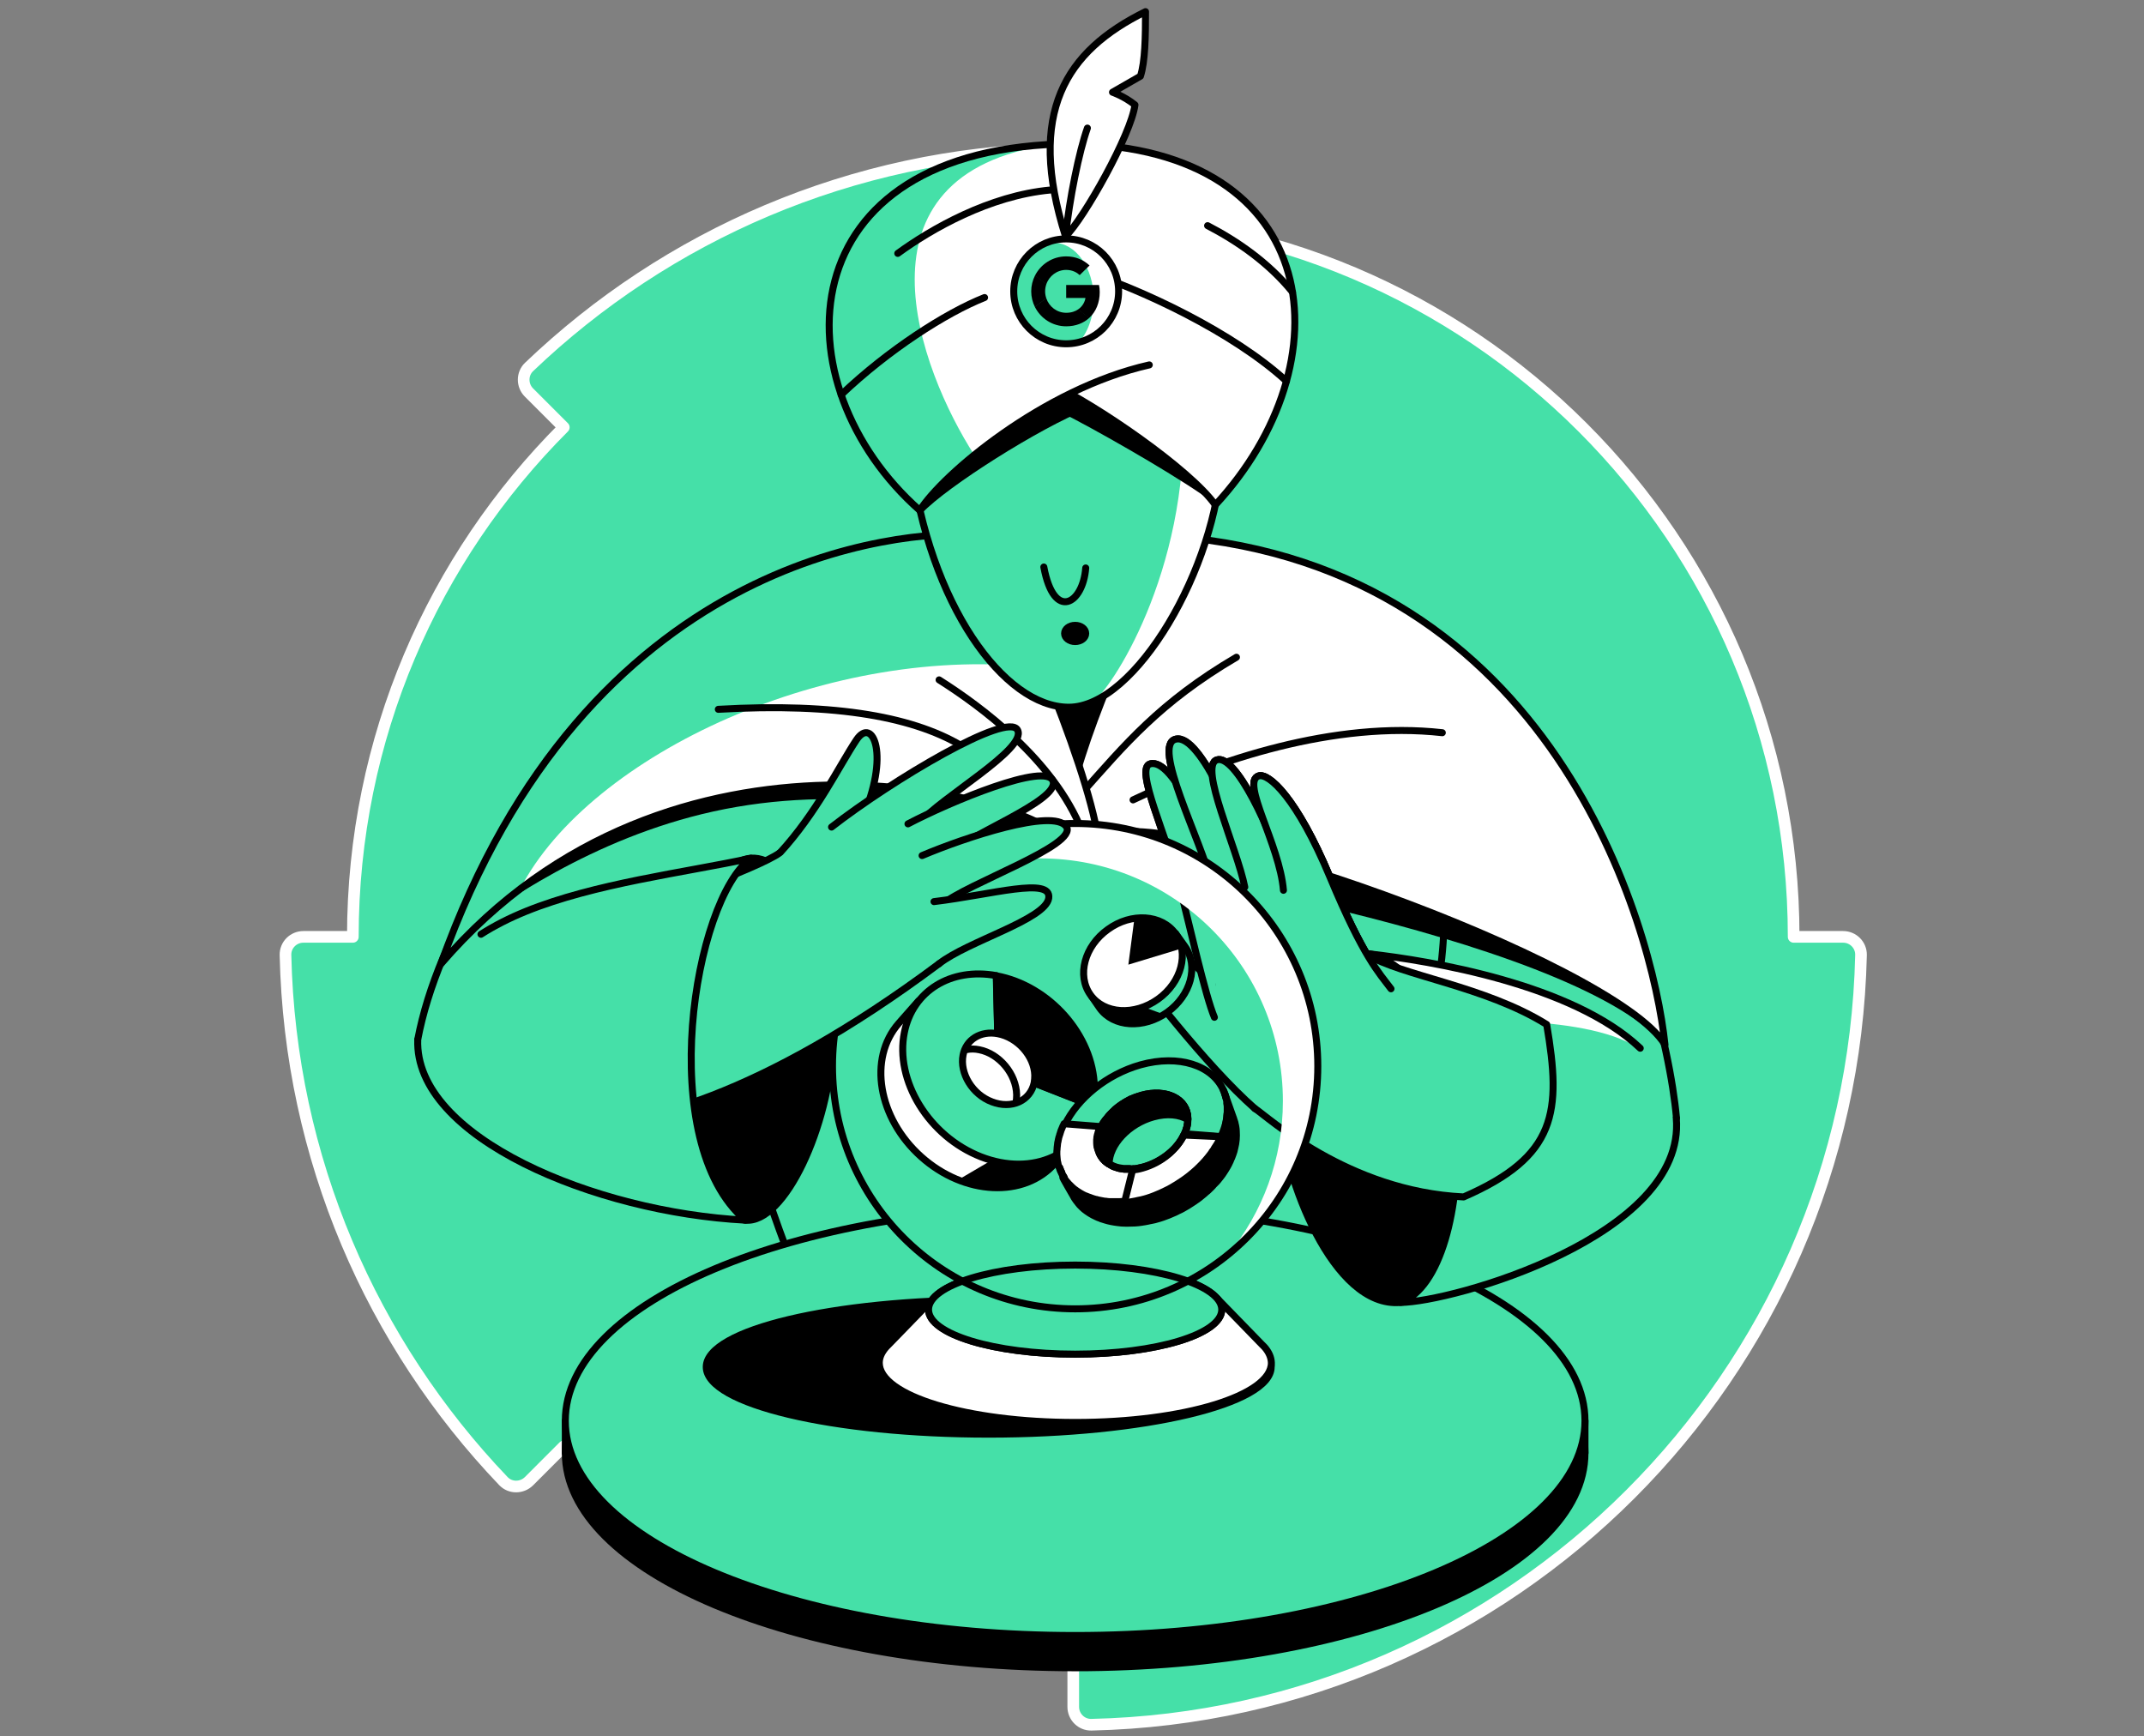 <svg width="368" height="298" viewBox="0 0 368 298" fill="none" xmlns="http://www.w3.org/2000/svg">
<rect x="0" y="0" width="368" height="298" fill="#808080" stroke="none"/>
<path d="M96.771 248.228C119.15 270.607 150.047 284.437 184.214 284.437V292.922C184.214 294.638 185.607 296.031 187.323 295.999C259.545 294.379 317.809 236.116 319.428 163.894C319.461 162.177 318.068 160.785 316.352 160.785H307.866C307.866 92.481 252.485 37.133 184.214 37.133V28.648C184.214 26.931 182.822 25.538 181.105 25.571C146.128 26.348 114.389 40.436 90.812 62.977C89.581 64.143 89.581 66.151 90.779 67.35L96.771 73.341C74.392 95.72 60.563 126.617 60.563 160.785H52.077C50.361 160.785 48.968 162.177 49.001 163.894C49.778 198.871 63.866 230.61 86.407 254.187C87.573 255.418 89.549 255.418 90.779 254.22L96.771 248.228Z" fill="#45E0A8" stroke="white" stroke-width="2" stroke-linecap="round" stroke-linejoin="round"/>
<path d="M121.903 151.398C117.563 169.049 135.344 219.831 146.355 240.494" stroke="black" stroke-width="1.2" stroke-miterlimit="10" stroke-linecap="round" stroke-linejoin="round"/>
<path d="M247.174 151.398C251.514 169.049 233.734 219.831 222.723 240.494" stroke="black" stroke-width="1.2" stroke-miterlimit="10" stroke-linecap="round" stroke-linejoin="round"/>
<path d="M197.008 96.211C213.266 95.336 249.539 113.116 264.955 132.71C280.338 152.304 286.686 179.833 287.755 191.881C282.055 198.746 263.271 208.398 252.454 207.977" stroke="black" stroke-width="1.2" stroke-miterlimit="10" stroke-linecap="round" stroke-linejoin="round"/>
<path d="M168.312 97.151C148.265 95.92 125.27 109.393 107.004 123.481C88.738 137.569 75.039 160.725 71.703 178.408C76.982 186.084 97.191 198.682 114 195.606" stroke="black" stroke-width="1.2" stroke-miterlimit="10" stroke-linecap="round" stroke-linejoin="round"/>
<path d="M80.188 159.334C88.219 153.601 104.898 142.169 126.468 138.477C148.037 134.752 170.287 139.481 179.97 144.306C189.654 149.132 186.253 148.225 187.484 147.998C188.715 147.772 268.774 160.208 285.713 179.284C277.292 158.135 266.086 152.792 266.086 152.792L182.27 133.101L134.305 126.785L106.388 132.388L80.188 159.334Z" fill="black"/>
<path d="M185.186 134.849C192.788 134.849 198.95 128.686 198.95 121.085C198.95 113.483 192.788 107.32 185.186 107.32C177.584 107.32 171.422 113.483 171.422 121.085C171.422 128.686 177.584 134.849 185.186 134.849Z" fill="black"/>
<path d="M183.891 136.08C187.971 119.789 197.979 100.39 201.509 92.066C266.606 97.313 283.641 158.912 285.779 179.283C277.229 165.098 197.946 136.598 188.49 143.853" fill="white"/>
<path d="M183.891 136.08C187.971 119.789 197.979 100.39 201.509 92.066C266.606 97.313 283.641 158.912 285.779 179.283C277.229 165.098 197.946 136.598 188.49 143.853" stroke="black" stroke-width="1.2" stroke-miterlimit="10" stroke-linecap="round" stroke-linejoin="round"/>
<path d="M185.703 136.079C193.022 127.885 198.982 120.566 212.228 112.793" stroke="black" stroke-width="1.2" stroke-miterlimit="10" stroke-linecap="round" stroke-linejoin="round"/>
<path d="M194.48 137.278C208.86 130.412 229.102 123.676 247.562 125.748" stroke="black" stroke-width="1.2" stroke-miterlimit="10" stroke-linecap="round" stroke-linejoin="round"/>
<path d="M188.49 143.885C186.449 130.38 172.912 98.965 167.665 91.711C154.322 90.966 100.69 95.37 75.688 165.422C115.361 119.272 177.187 136.89 182.239 144.015" fill="white"/>
<path d="M168.022 92.196C167.892 92.001 167.762 91.839 167.665 91.677C154.322 90.933 100.69 95.337 75.688 165.389C79.995 160.369 84.561 156.127 89.29 152.532C101.24 129.44 142.76 110.105 178.968 114.672L168.022 92.196Z" fill="#45E0A8"/>
<path d="M188.49 143.885C186.449 130.38 172.912 98.965 167.665 91.711C154.322 90.966 100.69 95.37 75.688 165.422C115.361 119.272 177.187 136.89 182.239 144.015" stroke="black" stroke-width="1.2" stroke-miterlimit="10" stroke-linecap="round" stroke-linejoin="round"/>
<path d="M161.188 116.68C168.248 121.149 180.814 130.347 185.704 142.557" stroke="black" stroke-width="1.2" stroke-miterlimit="10" stroke-linecap="round" stroke-linejoin="round"/>
<path d="M165.881 128.501C157.364 123.061 143.567 120.567 123.293 121.733" stroke="black" stroke-width="1.2" stroke-miterlimit="10" stroke-linecap="round" stroke-linejoin="round"/>
<path d="M184.54 286.223C232.869 286.223 272.048 269.723 272.048 249.368C272.048 229.013 232.869 212.512 184.54 212.512C136.21 212.512 97.031 229.013 97.031 249.368C97.031 269.723 136.21 286.223 184.54 286.223Z" fill="black" stroke="black" stroke-width="1.2" stroke-miterlimit="10" stroke-linecap="round" stroke-linejoin="round"/>
<path d="M272.049 243.83H268.422V249.368H272.049V243.83Z" fill="black" stroke="black" stroke-width="1.2" stroke-miterlimit="10" stroke-linecap="round" stroke-linejoin="round"/>
<path d="M100.659 243.83H97.031V249.368H100.659V243.83Z" fill="black" stroke="black" stroke-width="1.2" stroke-miterlimit="10" stroke-linecap="round" stroke-linejoin="round"/>
<path d="M184.54 280.686C232.869 280.686 272.048 264.185 272.048 243.831C272.048 223.476 232.869 206.975 184.54 206.975C136.21 206.975 97.031 223.476 97.031 243.831C97.031 264.185 136.21 280.686 184.54 280.686Z" fill="#45E0A8" stroke="black" stroke-width="1.2" stroke-miterlimit="10" stroke-linecap="round" stroke-linejoin="round"/>
<path d="M235.03 163.706C246.592 165.585 252 173.325 251.547 193.566C251.093 213.808 248.373 222.779 240.373 223.524C228.747 224.593 220.326 201.857 219.743 191.202C219.16 180.547 222.205 161.633 235.03 163.706Z" fill="black" stroke="black" stroke-width="1.2" stroke-miterlimit="10" stroke-linecap="round" stroke-linejoin="round"/>
<path d="M169.705 246.13C196.482 246.13 218.188 240.968 218.188 234.6C218.188 228.232 196.482 223.07 169.705 223.07C142.929 223.07 121.223 228.232 121.223 234.6C121.223 240.968 142.929 246.13 169.705 246.13Z" fill="black" stroke="black" stroke-width="1.2" stroke-miterlimit="10" stroke-linecap="round" stroke-linejoin="round"/>
<path d="M217.023 231.166C216.861 231.004 216.731 230.875 216.602 230.745L208.829 222.746L208.44 226.632C202.352 224.754 193.899 223.62 184.571 223.62C175.73 223.62 167.666 224.657 161.674 226.373L160.476 222.584L152.574 230.713C151.505 231.717 150.922 232.786 150.922 233.887C150.922 239.555 165.982 244.121 184.571 244.121C203.161 244.121 218.221 239.522 218.221 233.887C218.189 232.915 217.768 232.008 217.023 231.166Z" fill="white" stroke="black" stroke-width="1.2" stroke-miterlimit="10" stroke-linecap="round" stroke-linejoin="round"/>
<path d="M184.539 232.398C198.437 232.398 209.704 228.976 209.704 224.755C209.704 220.533 198.437 217.111 184.539 217.111C170.641 217.111 159.375 220.533 159.375 224.755C159.375 228.976 170.641 232.398 184.539 232.398Z" fill="#45E0A8" stroke="black" stroke-width="1.2" stroke-miterlimit="10" stroke-linecap="round" stroke-linejoin="round"/>
<path d="M221.652 191.201L215.401 190.262L208.017 177.599L205.199 169.114L207.596 153.406L210.122 149.229H218.575L223.53 150.103L232.274 162.442L238.752 169.664L221.652 191.201Z" fill="#45E0A8"/>
<path d="M234.673 163.834C240.503 167.461 254.85 169.21 265.473 175.817C268.032 190.844 267.222 198.455 251.223 205.418C231.305 204.479 217.476 191.557 215.371 190.229" fill="#45E0A8"/>
<path d="M234.673 163.834C240.503 167.461 254.85 169.21 265.473 175.817C268.032 190.844 267.222 198.455 251.223 205.418C231.305 204.479 217.476 191.557 215.371 190.229" stroke="black" stroke-width="1.2" stroke-miterlimit="10" stroke-linecap="round" stroke-linejoin="round"/>
<path d="M215.402 190.262C207.047 182.943 195.517 167.915 192.537 163.738C189.104 158.88 200.925 159.398 208.051 168.952" fill="#45E0A8"/>
<path d="M215.402 190.262C207.047 182.943 195.517 167.915 192.537 163.738C189.104 158.88 200.925 159.398 208.051 168.952" stroke="black" stroke-width="1.2" stroke-miterlimit="10" stroke-linecap="round" stroke-linejoin="round"/>
<path d="M208.44 174.587C206.885 170.928 204.229 159.009 202.513 152.273C200.278 143.399 194.675 131.837 197.428 131.092C201.444 130.023 207.112 144.241 209.541 150.395" fill="#45E0A8"/>
<path d="M208.44 174.587C206.885 170.928 204.229 159.009 202.513 152.273C200.278 143.399 194.675 131.837 197.428 131.092C201.444 130.023 207.112 144.241 209.541 150.395" stroke="black" stroke-width="1.2" stroke-miterlimit="10" stroke-linecap="round" stroke-linejoin="round"/>
<path d="M208.017 151.787C206.139 144.111 197.557 127.756 201.832 126.849C206.074 125.91 212.746 142.201 215.693 151.204" fill="#45E0A8"/>
<path d="M208.017 151.787C206.139 144.111 197.557 127.756 201.832 126.849C206.074 125.91 212.746 142.201 215.693 151.204" stroke="black" stroke-width="1.2" stroke-miterlimit="10" stroke-linecap="round" stroke-linejoin="round"/>
<path d="M213.652 152.241C212.357 145.635 205.685 131.449 208.859 130.413C212 129.344 218.154 142.04 221.166 152.371" fill="#45E0A8"/>
<path d="M213.652 152.241C212.357 145.635 205.685 131.449 208.859 130.413C212 129.344 218.154 142.04 221.166 152.371" stroke="black" stroke-width="1.2" stroke-miterlimit="10" stroke-linecap="round" stroke-linejoin="round"/>
<path d="M220.292 152.791C219.645 144.921 212.876 134.137 216.05 133.165C217.734 132.647 222.559 136.825 228.292 150.557C234.024 164.289 236.712 166.977 238.753 169.697" fill="#45E0A8"/>
<path d="M220.292 152.791C219.645 144.921 212.876 134.137 216.05 133.165C217.734 132.647 222.559 136.825 228.292 150.557C234.024 164.289 236.712 166.977 238.753 169.697" stroke="black" stroke-width="1.2" stroke-miterlimit="10" stroke-linecap="round" stroke-linejoin="round"/>
<path d="M217.344 133.424C219.384 135.14 221.392 140.808 223.303 146.605C225.214 152.402 230.104 160.531 238.751 169.697C236.711 166.976 234.023 164.288 228.29 150.556C223.659 139.448 219.611 134.622 217.344 133.424Z" fill="white"/>
<path d="M220.292 152.791C219.645 144.921 212.876 134.137 216.05 133.165C217.734 132.647 222.559 136.825 228.292 150.557C234.024 164.289 236.712 166.977 238.753 169.697" stroke="black" stroke-width="1.2" stroke-miterlimit="10" stroke-linecap="round" stroke-linejoin="round"/>
<path d="M184.54 224.624C207.542 224.624 226.189 205.977 226.189 182.975C226.189 159.973 207.542 141.326 184.54 141.326C161.538 141.326 142.891 159.973 142.891 182.975C142.891 205.977 161.538 224.624 184.54 224.624Z" fill="#45E0A8"/>
<path d="M235.027 163.705C245.715 164.936 271.397 169.146 282.506 180.902C283.866 182.327 280.595 187.315 281.47 188.967C282.474 190.91 287.72 191.881 287.72 191.881C289.469 212.188 249.018 223.523 240.371 223.523C254.168 218.73 254.168 168.239 235.027 163.705Z" fill="#45E0A8"/>
<path d="M280.239 179.283C280.725 179.542 281.113 179.704 281.405 179.801C269.778 168.887 245.359 164.903 235.027 163.705C237.651 164.32 243.966 168.304 246.395 175.494C246.395 175.494 269.713 173.583 280.239 179.283Z" fill="white"/>
<path d="M287.72 191.881C289.469 212.188 249.018 223.523 240.371 223.523C254.168 218.73 254.168 168.239 235.027 163.705C245.391 164.871 269.94 168.887 281.534 179.898" stroke="black" stroke-width="1.2" stroke-miterlimit="10" stroke-linecap="round" stroke-linejoin="round"/>
<path d="M183.438 42.936C166.435 42.742 153.125 53.203 156.331 78.723C159.472 103.661 172.297 121.376 183.438 121.376C194.936 121.376 208.862 97.346 209.671 78.561C210.384 62.595 208.344 43.228 183.438 42.936Z" fill="#45E0A8"/>
<path d="M179.164 97.312C180.913 106.705 185.9 103.628 186.354 97.474" stroke="black" stroke-width="1.2" stroke-miterlimit="10" stroke-linecap="round" stroke-linejoin="round"/>
<path d="M209.673 78.561C210.062 70.075 209.641 60.651 205.463 53.623C203.876 56.376 202.775 61.525 203.099 70.853C204.038 98.219 190.565 118.688 187.488 120.469C197.982 115.87 208.928 95.143 209.673 78.561Z" fill="white"/>
<path d="M183.438 42.936C166.435 42.742 153.125 53.203 156.331 78.723C159.472 103.661 172.297 121.376 183.438 121.376C194.936 121.376 208.862 97.346 209.671 78.561C210.384 62.595 208.344 43.228 183.438 42.936Z" stroke="black" stroke-width="1.2" stroke-miterlimit="10" stroke-linecap="round" stroke-linejoin="round"/>
<path d="M184.54 110.106C185.542 110.106 186.354 109.482 186.354 108.713C186.354 107.944 185.542 107.32 184.54 107.32C183.539 107.32 182.727 107.944 182.727 108.713C182.727 109.482 183.539 110.106 184.54 110.106Z" fill="black" stroke="black" stroke-width="1.2" stroke-miterlimit="10" stroke-linecap="round" stroke-linejoin="round"/>
<path d="M157.883 87.597C162.287 82.966 178.222 72.893 186.351 69.687C194.48 66.448 182.335 61.461 182.335 61.461L170.157 67.258L157.883 87.597Z" fill="black" stroke="black" stroke-width="1.2" stroke-miterlimit="10" stroke-linecap="round" stroke-linejoin="round"/>
<path d="M182.725 70.399C187.583 72.828 199.792 79.694 206.723 84.422C213.654 89.151 197.299 64.958 197.299 64.958L182.336 61.428L182.725 70.399Z" fill="black" stroke="black" stroke-width="1.2" stroke-miterlimit="10" stroke-linecap="round" stroke-linejoin="round"/>
<path d="M180.359 65.866C188.003 69.396 204.228 80.504 208.6 86.658C231.077 62.433 227.676 25.415 184.181 24.67" fill="white"/>
<path d="M221.847 50.127C217.702 45.01 212.261 41.318 207.273 38.727" stroke="black" stroke-width="1.2" stroke-miterlimit="10" stroke-linecap="round" stroke-linejoin="round"/>
<path d="M180.359 65.866C188.003 69.396 204.228 80.504 208.6 86.658C231.077 62.433 227.676 25.415 184.181 24.67" stroke="black" stroke-width="1.2" stroke-miterlimit="10" stroke-linecap="round" stroke-linejoin="round"/>
<path d="M184.149 24.67C134.597 25.026 133.496 66.092 157.883 87.597C161.705 81.476 179.032 66.74 197.265 62.627" fill="white"/>
<path d="M185.508 46.336C195.839 49.575 211.709 57.056 220.809 65.412" stroke="black" stroke-width="1.2" stroke-miterlimit="10" stroke-linecap="round" stroke-linejoin="round"/>
<path d="M183.429 59C187.058 59 190 54.971 190 50C190 45.029 187.058 41 183.429 41C179.8 41 174 45.029 174 50C174 56.234 179.8 59 183.429 59Z" fill="#45E0A8"/>
<path d="M180.358 24.83C180.487 24.798 180.617 24.798 180.746 24.766C134.596 26.968 134.11 66.609 157.914 87.596C161.055 83.742 165.719 79.499 167.241 78.106C157.881 63.565 144.927 29.883 180.358 24.83Z" fill="#45E0A8"/>
<path d="M184.149 24.67C134.597 25.026 133.496 66.092 157.883 87.597C161.705 81.476 179.032 66.74 197.265 62.627" stroke="black" stroke-width="1.2" stroke-miterlimit="10" stroke-linecap="round" stroke-linejoin="round"/>
<path d="M144.379 67.743C152.443 60.068 162.353 53.688 168.993 51.065" stroke="black" stroke-width="1.2" stroke-miterlimit="10" stroke-linecap="round" stroke-linejoin="round"/>
<path d="M154.094 43.487C159.826 39.309 169.801 33.577 180.327 32.605" stroke="black" stroke-width="1.2" stroke-miterlimit="10" stroke-linecap="round" stroke-linejoin="round"/>
<path d="M183.75 41.173C182.195 41.173 181.117 40.522 180 41.748C180.291 41.704 180.534 41.66 180.826 41.66C184.615 41.66 187.724 45.951 187.724 51.293C187.724 54.446 186.655 57.248 184.955 59C188.356 58.431 192 54.865 192 49.961C192 44.663 187.588 41.173 183.75 41.173Z" fill="white"/>
<circle cx="183" cy="50" r="9" stroke="black" stroke-width="1.2"/>
<path d="M188.76 50.133C188.76 49.64 188.72 49.28 188.633 48.906H183V51.133H186.307C186.24 51.686 185.88 52.52 185.08 53.079L185.069 53.154L186.85 54.534L186.973 54.546C188.107 53.499 188.76 51.959 188.76 50.133" fill="black"/>
<path d="M183.001 56.001C184.62 56.001 185.98 55.467 186.974 54.547L185.08 53.081C184.574 53.434 183.894 53.681 183.001 53.681C181.414 53.681 180.067 52.634 179.587 51.188L179.517 51.194L177.665 52.627L177.641 52.694C178.627 54.654 180.654 56.001 183.001 56.001Z" fill="black"/>
<path d="M179.587 51.187C179.46 50.813 179.387 50.413 179.387 50C179.387 49.587 179.46 49.187 179.58 48.813L179.577 48.734L177.701 47.277L177.64 47.306C177.233 48.12 177 49.033 177 50C177 50.967 177.233 51.88 177.64 52.693L179.587 51.187" fill="black"/>
<path d="M183.001 46.32C184.127 46.32 184.887 46.807 185.32 47.213L187.014 45.56C185.974 44.593 184.62 44 183.001 44C180.654 44 178.627 45.347 177.641 47.307L179.581 48.813C180.067 47.367 181.414 46.32 183.001 46.32" fill="black"/>
<path d="M182.888 40.572C176.151 19.327 182.888 8.769 196.62 2C196.62 6.34 196.555 10.582 195.745 13.076L190.952 15.829C190.952 15.829 192.96 16.509 194.806 17.999C194.158 23.051 186.062 37.496 182.888 40.572Z" fill="white" stroke="black" stroke-width="1.2" stroke-miterlimit="10" stroke-linecap="round" stroke-linejoin="round"/>
<path d="M182.887 40.572C183.534 34.289 185.219 25.966 186.644 21.982Z" fill="white"/>
<path d="M182.887 40.572C183.534 34.289 185.219 25.966 186.644 21.982" stroke="black" stroke-width="1.2" stroke-miterlimit="10" stroke-linecap="round" stroke-linejoin="round"/>
<path d="M221.655 191.201L215.405 190.262L208.021 177.599L205.203 169.114L207.6 153.406L210.126 149.229H218.579L223.534 150.103L232.278 162.442L238.756 169.664L221.655 191.201Z" fill="#45E0A8"/>
<path d="M234.673 163.834C240.503 167.461 254.85 169.21 265.473 175.817C268.032 190.844 267.222 198.455 251.223 205.418C231.305 204.479 217.476 191.557 215.371 190.229" fill="#45E0A8"/>
<path d="M234.673 163.834C240.503 167.461 254.85 169.21 265.473 175.817C268.032 190.844 267.222 198.455 251.223 205.418C231.305 204.479 217.476 191.557 215.371 190.229" stroke="black" stroke-width="1.2" stroke-miterlimit="10" stroke-linecap="round" stroke-linejoin="round"/>
<path d="M215.402 190.262C207.047 182.943 195.517 167.915 192.537 163.738C189.104 158.88 200.925 159.398 208.051 168.952" fill="#45E0A8"/>
<path d="M215.402 190.262C207.047 182.943 195.517 167.915 192.537 163.738C189.104 158.88 200.925 159.398 208.051 168.952" stroke="black" stroke-width="1.2" stroke-miterlimit="10" stroke-linecap="round" stroke-linejoin="round"/>
<path d="M208.44 174.587C206.885 170.928 204.229 159.009 202.513 152.273C200.278 143.399 194.675 131.837 197.428 131.092C201.444 130.023 207.112 144.241 209.541 150.395" fill="#45E0A8"/>
<path d="M208.44 174.587C206.885 170.928 204.229 159.009 202.513 152.273C200.278 143.399 194.675 131.837 197.428 131.092C201.444 130.023 207.112 144.241 209.541 150.395" stroke="black" stroke-width="1.2" stroke-miterlimit="10" stroke-linecap="round" stroke-linejoin="round"/>
<path d="M208.021 151.787C206.143 144.111 197.56 127.756 201.835 126.849C206.078 125.91 212.75 142.201 215.697 151.204" fill="#45E0A8"/>
<path d="M208.021 151.787C206.143 144.111 197.56 127.756 201.835 126.849C206.078 125.91 212.75 142.201 215.697 151.204" stroke="black" stroke-width="1.2" stroke-miterlimit="10" stroke-linecap="round" stroke-linejoin="round"/>
<path d="M213.656 152.241C212.361 145.635 205.689 131.449 208.863 130.413C212.004 129.344 218.158 142.04 221.17 152.371" fill="#45E0A8"/>
<path d="M213.656 152.241C212.361 145.635 205.689 131.449 208.863 130.413C212.004 129.344 218.158 142.04 221.17 152.371" stroke="black" stroke-width="1.2" stroke-miterlimit="10" stroke-linecap="round" stroke-linejoin="round"/>
<path d="M220.292 152.791C219.645 144.921 212.876 134.137 216.05 133.165C217.734 132.647 222.559 136.825 228.292 150.557C234.024 164.289 236.712 166.977 238.753 169.697" fill="#45E0A8"/>
<path d="M220.292 152.791C219.645 144.921 212.876 134.137 216.05 133.165C217.734 132.647 222.559 136.825 228.292 150.557C234.024 164.289 236.712 166.977 238.753 169.697" stroke="black" stroke-width="1.2" stroke-miterlimit="10" stroke-linecap="round" stroke-linejoin="round"/>
<path d="M184.539 232.398C198.437 232.398 209.704 228.976 209.704 224.755C209.704 220.533 198.437 217.111 184.539 217.111C170.641 217.111 159.375 220.533 159.375 224.755C159.375 228.976 170.641 232.398 184.539 232.398Z" fill="#45E0A8" stroke="black" stroke-width="1.2" stroke-miterlimit="10" stroke-linecap="round" stroke-linejoin="round"/>
<path d="M184.539 141.326C171.52 141.326 159.893 147.318 152.25 156.677C159.407 150.848 168.573 147.318 178.548 147.318C201.542 147.318 220.197 165.972 220.197 188.967C220.197 198.942 216.699 208.075 210.837 215.265C220.197 207.621 226.188 195.995 226.188 182.975C226.188 159.948 207.534 141.326 184.539 141.326Z" fill="white"/>
<path d="M184.54 224.624C207.542 224.624 226.189 205.977 226.189 182.975C226.189 159.973 207.542 141.326 184.54 141.326C161.538 141.326 142.891 159.973 142.891 182.975C142.891 205.977 161.538 224.624 184.54 224.624Z" stroke="black" stroke-width="1.2" stroke-miterlimit="10" stroke-linecap="round" stroke-linejoin="round"/>
<path d="M128.899 147.286C135.408 146.801 143.538 159.95 142.89 179.155C142.436 193.016 134.728 210.116 127.895 209.404C124.721 209.048 112.22 194.895 116.009 172.969C118.567 158.46 123.199 147.707 128.899 147.286Z" fill="black" stroke="black" stroke-width="1.2" stroke-miterlimit="10" stroke-linecap="round" stroke-linejoin="round"/>
<path d="M134.727 153.506L133.82 146.413L142.727 141.944L151.341 138.479L155.843 141.393L160.766 142.268L161.09 146.899L162.742 151.466L161.187 165.392L152.993 167.108L141.237 163.805L134.727 153.506Z" fill="#45E0A8"/>
<path d="M133.82 146.413C140.2 139.482 144.022 131.45 147.002 126.981C149.787 122.803 152.896 129.604 147.876 140.713" fill="#45E0A8"/>
<path d="M133.82 146.413C140.2 139.482 144.022 131.45 147.002 126.981C149.787 122.803 152.896 129.604 147.876 140.713" stroke="black" stroke-width="1.2" stroke-miterlimit="10" stroke-linecap="round" stroke-linejoin="round"/>
<path d="M142.727 141.943C153.058 133.911 173.008 122.025 174.66 125.296C176.344 128.567 161.381 136.891 157.722 141.328" fill="#45E0A8"/>
<path d="M142.727 141.943C153.058 133.911 173.008 122.025 174.66 125.296C176.344 128.567 161.381 136.891 157.722 141.328" stroke="black" stroke-width="1.2" stroke-miterlimit="10" stroke-linecap="round" stroke-linejoin="round"/>
<path d="M161.186 165.39C130.16 188.546 109.27 193.242 98.518 193.048C91.522 192.918 81.159 167.463 101.077 159.69C112.574 155.188 130.127 149.035 133.819 146.379" fill="#45E0A8"/>
<path d="M161.186 165.39C130.16 188.546 109.27 193.242 98.518 193.048C91.522 192.918 81.159 167.463 101.077 159.69C112.574 155.188 130.127 149.035 133.819 146.379" stroke="black" stroke-width="1.2" stroke-miterlimit="10" stroke-linecap="round" stroke-linejoin="round"/>
<path d="M155.844 141.392C163.066 137.602 179.68 130.672 180.749 134.072C181.85 137.44 166.013 143.302 160.734 147.707" fill="#45E0A8"/>
<path d="M155.844 141.392C163.066 137.602 179.68 130.672 180.749 134.072C181.85 137.44 166.013 143.302 160.734 147.707" stroke="black" stroke-width="1.2" stroke-miterlimit="10" stroke-linecap="round" stroke-linejoin="round"/>
<path d="M158.27 146.834C165.621 143.725 180.778 138.673 183.013 141.847C185.248 145.021 165.654 151.757 161.832 155.158" fill="#45E0A8"/>
<path d="M158.27 146.834C165.621 143.725 180.778 138.673 183.013 141.847C185.248 145.021 165.654 151.757 161.832 155.158" stroke="black" stroke-width="1.2" stroke-miterlimit="10" stroke-linecap="round" stroke-linejoin="round"/>
<path d="M160.312 154.736C170.288 153.538 180.554 150.429 180.004 154.153C179.453 157.813 166.077 161.537 161.187 165.391" fill="#45E0A8"/>
<path d="M160.312 154.736C170.288 153.538 180.554 150.429 180.004 154.153C179.453 157.813 166.077 161.537 161.187 165.391" stroke="black" stroke-width="1.2" stroke-miterlimit="10" stroke-linecap="round" stroke-linejoin="round"/>
<path d="M71.705 178.411C71.058 195.219 102.278 208.077 127.928 209.404C112.253 196.061 119.637 151.789 128.9 147.287C114.844 150.331 95.283 152.372 83.04 160.047C79.51 162.282 78.118 165.294 76.11 168.63C74.976 170.508 76.855 174.427 76.369 176.759C76.175 177.957 71.705 178.411 71.705 178.411Z" fill="#45E0A8"/>
<path d="M71.705 178.411C71.058 195.219 102.278 208.077 127.928 209.404C112.253 196.061 119.087 154.38 128.9 147.287C117.37 149.781 102.116 151.595 90.23 156.42C87.445 157.554 84.886 158.849 82.555 160.339" stroke="black" stroke-width="1.2" stroke-miterlimit="10" stroke-linecap="round" stroke-linejoin="round"/>
<path d="M188.747 173.002C191.111 176.305 196.293 176.629 200.374 173.714C204.422 170.799 205.75 165.812 203.418 162.476L201.799 160.209L187.387 171.026L188.747 173.002Z" fill="#45E0A8" stroke="black" stroke-width="1.2" stroke-miterlimit="10" stroke-linecap="round" stroke-linejoin="round"/>
<path d="M188.748 173.001C191.015 176.175 195.841 176.596 199.792 174.102L194.934 172.321L188.619 170.086L187.355 171.025L188.748 173.001Z" fill="black"/>
<path d="M198.756 171.478C202.804 168.596 204.132 163.544 201.768 160.24C199.404 156.937 194.19 156.58 190.174 159.495C186.125 162.378 184.798 167.43 187.162 170.733C189.526 174.037 194.708 174.361 198.756 171.478Z" fill="white" stroke="black" stroke-width="1.2" stroke-miterlimit="10" stroke-linecap="round" stroke-linejoin="round"/>
<path d="M194.708 157.65L193.672 165.552L202.222 162.961C202.222 162.961 205.59 159.237 194.773 157.391" fill="black"/>
<path d="M181.105 199.622C175.826 205.646 165.527 205.16 158.111 198.521C150.694 191.882 148.978 181.647 154.257 175.624L157.657 171.77L184.538 195.833L181.105 199.622Z" fill="white" stroke="black" stroke-width="1.2" stroke-miterlimit="10" stroke-linecap="round" stroke-linejoin="round"/>
<path d="M181.105 192.725L164.426 202.505C170.579 204.967 177.186 204.092 181.105 199.655L184.505 195.801L181.105 192.725Z" fill="black"/>
<path d="M171.39 183.462L187.55 189.777C185.866 198.068 177.284 202.019 168.345 198.521C159.439 195.024 153.545 185.47 155.229 177.179C156.654 170.054 163.228 166.005 171.001 167.43L171.39 183.462Z" fill="#45E0A8" stroke="black" stroke-width="1.2" stroke-miterlimit="10" stroke-linecap="round" stroke-linejoin="round"/>
<path d="M171.388 183.462L171.031 167.463C180.099 169.147 187.646 177.665 187.84 186.539C187.872 187.802 187.807 188.644 187.548 189.81L171.388 183.462Z" fill="black" stroke="black" stroke-width="1.2" stroke-miterlimit="10" stroke-linecap="round" stroke-linejoin="round"/>
<path d="M171.261 177.405C168.314 176.855 165.82 178.409 165.302 181.065C164.687 184.174 166.889 187.834 170.257 189.097C173.626 190.392 176.864 188.935 177.512 185.793C177.577 185.34 177.609 185.016 177.609 184.53C177.512 181.259 174.694 178.053 171.261 177.405Z" fill="white" stroke="black" stroke-width="1.2" stroke-miterlimit="10" stroke-linecap="round" stroke-linejoin="round"/>
<path d="M174.402 189.162C174.467 188.709 174.499 188.385 174.499 187.899C174.434 184.305 171.52 180.839 168.087 180.159C167.309 179.997 166.629 179.997 165.949 180.127" stroke="black" stroke-width="1.2" stroke-miterlimit="10" stroke-linecap="round" stroke-linejoin="round"/>
<path d="M188.328 196.32C188.328 196.515 188.361 196.709 188.393 196.903C188.361 196.709 188.361 196.515 188.328 196.32Z" fill="white"/>
<path d="M188.652 197.906C188.717 198.068 188.814 198.23 188.879 198.36C188.814 198.198 188.717 198.036 188.652 197.906Z" fill="white"/>
<path d="M188.91 198.359C189.007 198.521 189.104 198.651 189.202 198.78C189.072 198.651 188.975 198.489 188.91 198.359Z" fill="white"/>
<path d="M192.538 200.53C192.312 200.498 192.117 200.465 191.891 200.4C192.085 200.433 192.312 200.498 192.538 200.53Z" fill="white"/>
<path d="M211.971 197.032C211.939 197.226 211.874 197.42 211.809 197.615C211.712 197.939 211.583 198.295 211.453 198.619C211.421 198.716 211.388 198.813 211.324 198.91C211.291 199.007 211.226 199.104 211.194 199.234C211.097 199.428 211 199.655 210.903 199.849C210.741 200.141 210.579 200.465 210.384 200.756C210.287 200.918 210.19 201.048 210.093 201.21C209.996 201.339 209.931 201.469 209.834 201.598C209.737 201.728 209.639 201.857 209.542 201.987C209.218 202.408 208.895 202.829 208.506 203.185C208.376 203.315 208.247 203.444 208.15 203.574C207.955 203.768 207.761 203.995 207.534 204.189C207.372 204.351 207.21 204.513 207.016 204.643C206.919 204.74 206.789 204.837 206.692 204.934C206.595 205.031 206.466 205.128 206.336 205.226C206.174 205.387 205.98 205.517 205.785 205.647C205.688 205.711 205.591 205.776 205.526 205.841C205.429 205.906 205.332 205.97 205.235 206.035C205.073 206.165 204.879 206.294 204.717 206.391C204.134 206.78 203.583 207.136 202.968 207.46C202.741 207.557 202.547 207.687 202.32 207.784C202.223 207.816 202.158 207.849 202.061 207.914C201.996 207.946 201.899 207.978 201.802 208.043C201.64 208.108 201.478 208.205 201.284 208.27C201.057 208.367 200.83 208.464 200.604 208.561C200.247 208.691 199.891 208.82 199.567 208.95C199.211 209.08 198.855 209.177 198.498 209.274C198.272 209.339 198.077 209.371 197.851 209.436C197.689 209.468 197.527 209.501 197.365 209.533C197.268 209.565 197.171 209.565 197.073 209.598C196.976 209.63 196.879 209.63 196.75 209.662C196.652 209.695 196.523 209.695 196.426 209.727C196.393 209.727 196.393 209.727 196.361 209.727C196.231 209.76 196.102 209.76 195.972 209.792C195.163 209.889 194.385 209.954 193.608 209.954C193.446 209.954 193.284 209.954 193.155 209.954C192.701 209.954 192.248 209.922 191.827 209.857C191.05 209.76 190.337 209.598 189.625 209.403C189.463 209.339 189.268 209.306 189.106 209.241C189.009 209.209 188.88 209.177 188.782 209.112C188.556 209.015 188.329 208.95 188.135 208.853C187.325 208.497 186.645 208.043 186.03 207.557C185.9 207.46 185.803 207.363 185.706 207.266C185.641 207.201 185.576 207.136 185.511 207.072C185.447 207.007 185.382 206.942 185.317 206.877C185.252 206.812 185.188 206.748 185.155 206.683C185.09 206.618 185.026 206.553 184.993 206.489C184.767 206.229 184.572 205.938 184.378 205.647C184.346 205.582 184.281 205.485 184.248 205.42C184.216 205.355 184.151 205.258 184.119 205.193C184.119 205.161 184.086 205.161 184.086 205.128C184.054 205.064 184.022 205.031 183.989 204.966C183.957 204.902 183.925 204.837 183.86 204.74C183.536 204.157 182.985 203.25 182.532 202.408C182.5 202.311 182.435 202.246 182.402 202.149C182.5 202.311 182.597 202.473 182.726 202.635C182.791 202.699 182.856 202.797 182.888 202.861C182.953 202.926 183.018 203.023 183.082 203.088C183.147 203.153 183.212 203.25 183.277 203.315C183.309 203.379 183.374 203.412 183.406 203.444C183.536 203.574 183.665 203.703 183.795 203.833C183.892 203.93 183.989 204.027 184.086 204.092C184.119 204.124 184.151 204.124 184.151 204.157C184.216 204.189 184.248 204.222 184.313 204.286C184.605 204.513 184.896 204.707 185.22 204.902C185.285 204.934 185.317 204.966 185.382 204.999C185.641 205.128 185.932 205.29 186.192 205.42C186.256 205.452 186.321 205.485 186.386 205.485C186.483 205.517 186.58 205.582 186.71 205.614C186.807 205.647 186.904 205.679 187.001 205.711C187.163 205.776 187.293 205.808 187.455 205.873C187.584 205.906 187.714 205.938 187.876 206.003C187.94 206.003 187.973 206.035 188.038 206.035C188.167 206.068 188.264 206.1 188.394 206.132C188.556 206.165 188.718 206.197 188.88 206.229C189.042 206.262 189.236 206.294 189.398 206.327C189.527 206.359 189.657 206.359 189.786 206.359C189.851 206.359 189.916 206.359 189.981 206.391C190.11 206.391 190.24 206.424 190.337 206.424C190.434 206.424 190.499 206.424 190.596 206.424C190.693 206.424 190.823 206.424 190.952 206.424C191.114 206.424 191.309 206.424 191.471 206.424C191.633 206.424 191.794 206.424 191.956 206.424C192.151 206.424 192.345 206.424 192.539 206.391C192.636 206.391 192.734 206.391 192.831 206.359C192.863 206.359 192.896 206.359 192.928 206.359C193.252 206.327 193.608 206.294 193.932 206.229C194.094 206.197 194.288 206.165 194.483 206.132C194.644 206.1 194.839 206.068 195.001 206.035C195.098 206.035 195.163 206.003 195.26 205.97C195.422 205.938 195.584 205.906 195.746 205.873C195.746 205.873 195.746 205.873 195.778 205.873C195.972 205.808 196.199 205.776 196.426 205.711C196.588 205.647 196.782 205.614 196.976 205.549C197.171 205.485 197.365 205.42 197.559 205.355C197.721 205.29 197.915 205.226 198.077 205.161C198.531 204.999 198.984 204.804 199.373 204.61C199.567 204.513 199.762 204.416 199.988 204.319C200.344 204.157 200.701 203.962 201.057 203.768C201.154 203.703 201.284 203.639 201.381 203.574C201.608 203.444 201.834 203.315 202.029 203.185C202.352 202.991 202.676 202.797 202.968 202.57C203.065 202.505 203.162 202.44 203.292 202.343C203.486 202.181 203.713 202.052 203.907 201.89C204.004 201.825 204.101 201.728 204.198 201.663C204.684 201.274 205.138 200.886 205.559 200.497C205.656 200.432 205.721 200.335 205.818 200.238C206.563 199.525 207.21 198.813 207.793 198.003C207.891 197.874 207.955 197.777 208.052 197.647C208.085 197.615 208.117 197.582 208.117 197.518C208.214 197.388 208.279 197.258 208.376 197.161C208.474 197.032 208.571 196.902 208.635 196.74C208.895 196.352 209.121 195.963 209.316 195.574C209.348 195.477 209.413 195.412 209.445 195.315C209.51 195.218 209.542 195.121 209.575 195.024C209.769 194.635 209.931 194.246 210.06 193.89C210.125 193.696 210.19 193.502 210.255 193.307C210.287 193.21 210.32 193.113 210.352 193.016C210.384 192.919 210.417 192.789 210.449 192.692C210.514 192.465 210.546 192.239 210.579 192.012C210.579 191.915 210.611 191.785 210.611 191.688C210.611 191.656 210.611 191.623 210.611 191.591C210.643 191.461 210.643 191.299 210.643 191.17C210.643 191.137 210.643 191.137 210.643 191.105C210.643 191.04 210.643 190.943 210.643 190.878C210.643 190.846 210.643 190.846 210.643 190.813C210.643 190.554 210.643 190.295 210.643 190.069C210.643 189.81 210.611 189.55 210.579 189.291C210.579 189.259 210.579 189.259 210.579 189.227C210.579 189.097 210.546 189 210.546 188.903V188.87C210.514 188.741 210.514 188.611 210.481 188.514C210.417 188.287 210.352 188.028 210.287 187.802C210.287 187.737 210.255 187.704 210.222 187.64C210.19 187.575 210.158 187.478 210.125 187.413C210.093 187.283 210.028 187.186 209.996 187.057H210.028L210.158 187.445L210.32 187.899L211.647 191.623C211.68 191.688 211.712 191.785 211.745 191.882V191.915C211.809 192.109 211.874 192.303 211.939 192.498C211.971 192.595 212.004 192.692 212.004 192.789C212.036 192.983 212.101 193.21 212.133 193.404C212.166 193.631 212.198 193.825 212.198 194.052C212.295 195.089 212.23 196.06 211.971 197.032Z" fill="black"/>
<path d="M203.876 192.142C202.419 191.267 200.313 191.041 197.982 191.689C197.884 191.721 197.787 191.753 197.69 191.786C197.593 191.818 197.496 191.85 197.399 191.883C197.107 191.98 196.816 192.11 196.524 192.207C196.427 192.239 196.33 192.304 196.233 192.336C196.136 192.369 196.038 192.433 195.974 192.466C195.391 192.757 194.84 193.081 194.322 193.437C194.095 193.599 193.901 193.761 193.674 193.923C193.545 194.053 193.383 194.15 193.253 194.279C193.156 194.377 193.026 194.474 192.929 194.571C192.832 194.668 192.703 194.798 192.605 194.895C192.541 194.96 192.476 195.024 192.411 195.122C192.282 195.251 192.184 195.381 192.055 195.51C192.022 195.543 192.022 195.543 191.99 195.575C191.925 195.64 191.893 195.704 191.861 195.737C191.828 195.802 191.796 195.834 191.731 195.899C191.699 195.964 191.634 196.028 191.601 196.061C191.537 196.158 191.472 196.255 191.407 196.352C191.31 196.482 191.245 196.611 191.18 196.741C191.148 196.806 191.116 196.87 191.083 196.935C191.018 197.065 190.954 197.194 190.889 197.324C190.792 197.55 190.695 197.777 190.63 198.004C190.597 198.101 190.565 198.198 190.533 198.328C190.5 198.425 190.468 198.522 190.468 198.652C190.436 198.749 190.403 198.878 190.403 198.976C190.403 199.04 190.371 199.137 190.371 199.202C190.371 199.235 190.371 199.267 190.371 199.332C190.371 199.429 190.338 199.558 190.338 199.656C190.338 199.753 190.338 199.85 190.338 199.947C190.274 199.915 190.176 199.85 190.112 199.818C190.047 199.753 189.95 199.72 189.885 199.656C189.82 199.591 189.755 199.558 189.691 199.494C189.593 199.429 189.529 199.364 189.464 199.267C189.399 199.235 189.367 199.17 189.334 199.137C189.27 199.073 189.205 199.008 189.172 198.943C189.075 198.814 188.978 198.652 188.881 198.522C188.784 198.36 188.719 198.231 188.654 198.069C188.622 198.004 188.589 197.939 188.589 197.874C188.557 197.745 188.492 197.615 188.46 197.486C188.428 197.421 188.428 197.356 188.395 197.291C188.363 197.194 188.363 197.129 188.33 197.032C188.298 196.838 188.298 196.644 188.266 196.449C188.266 196.287 188.266 196.125 188.266 195.996C188.266 195.931 188.266 195.866 188.266 195.802C188.266 195.737 188.298 195.64 188.298 195.575C188.298 195.478 188.33 195.381 188.33 195.283C188.363 195.186 188.363 195.089 188.395 194.992C188.395 194.927 188.428 194.83 188.46 194.765C188.46 194.733 188.492 194.668 188.492 194.636C188.492 194.571 188.525 194.506 188.557 194.441C188.557 194.409 188.589 194.344 188.589 194.312C188.622 194.247 188.654 194.182 188.654 194.118C188.654 194.085 188.687 194.053 188.687 194.02C188.719 193.956 188.751 193.891 188.784 193.826C188.816 193.761 188.849 193.697 188.881 193.632V193.599C188.881 193.599 188.881 193.599 188.881 193.567C188.913 193.502 188.946 193.437 188.978 193.373C189.237 192.887 189.561 192.401 189.95 191.98C190.015 191.883 190.112 191.786 190.176 191.689C190.306 191.527 190.468 191.365 190.597 191.235C190.662 191.17 190.695 191.138 190.759 191.073C190.824 191.008 190.921 190.911 190.986 190.846C191.083 190.782 191.18 190.685 191.245 190.587C191.537 190.328 191.861 190.069 192.184 189.842C192.282 189.778 192.411 189.681 192.508 189.616C192.605 189.551 192.703 189.486 192.832 189.421C192.865 189.421 192.865 189.389 192.865 189.389C192.962 189.324 193.091 189.26 193.188 189.195C193.318 189.13 193.415 189.065 193.545 189C193.674 188.936 193.804 188.871 193.901 188.806C193.998 188.741 194.16 188.677 194.29 188.644C194.419 188.579 194.549 188.547 194.678 188.482C194.808 188.417 194.937 188.385 195.067 188.353C195.196 188.288 195.326 188.256 195.455 188.223C195.585 188.191 195.715 188.158 195.844 188.094C200.119 186.928 203.714 188.677 203.811 192.012C203.876 192.045 203.876 192.077 203.876 192.142Z" fill="black"/>
<path d="M210.643 190.102C210.643 190.361 210.643 190.62 210.643 190.847C210.643 190.944 210.643 191.041 210.61 191.138C210.61 191.17 210.61 191.17 210.61 191.203C210.61 191.3 210.578 191.397 210.578 191.462C210.578 191.527 210.578 191.559 210.578 191.624C210.578 191.656 210.578 191.689 210.578 191.721C210.578 191.818 210.545 191.948 210.545 192.045C210.513 192.272 210.448 192.498 210.416 192.725C210.384 192.822 210.351 192.952 210.319 193.049C210.286 193.146 210.254 193.243 210.222 193.34C210.157 193.535 210.092 193.729 210.027 193.923C209.898 194.312 209.736 194.701 209.541 195.057L203.323 194.571C203.68 193.761 203.906 192.952 203.906 192.11C203.906 192.045 203.906 192.013 203.906 191.948C203.809 188.58 200.247 186.831 195.939 188.029C195.81 188.061 195.68 188.094 195.55 188.159C195.421 188.191 195.291 188.256 195.162 188.288C195.032 188.32 194.903 188.385 194.773 188.418C194.644 188.482 194.514 188.515 194.385 188.58C194.255 188.644 194.125 188.677 193.996 188.741C193.866 188.806 193.737 188.871 193.64 188.936C193.51 189.001 193.413 189.065 193.283 189.13C193.186 189.195 193.057 189.26 192.96 189.324C192.96 189.324 192.927 189.324 192.927 189.357C192.83 189.422 192.733 189.486 192.603 189.551C192.506 189.616 192.377 189.713 192.279 189.778C191.956 190.005 191.632 190.264 191.34 190.523C191.243 190.587 191.146 190.685 191.081 190.782C191.016 190.847 190.919 190.911 190.854 191.009C190.79 191.073 190.757 191.106 190.693 191.17C190.531 191.332 190.401 191.494 190.271 191.624C190.207 191.721 190.11 191.818 190.045 191.915C189.689 192.369 189.365 192.855 189.073 193.308C189.041 193.373 189.008 193.438 188.976 193.502C188.976 193.502 188.976 193.502 188.976 193.535L182.758 193.049C184.96 188.515 189.915 184.402 195.745 182.75C202.384 180.904 208.116 182.847 209.995 187.122C210.06 187.219 210.092 187.349 210.124 187.478C210.157 187.543 210.189 187.64 210.222 187.705C210.254 187.77 210.254 187.802 210.286 187.867C210.351 188.094 210.416 188.32 210.481 188.58C210.513 188.709 210.513 188.839 210.545 188.936V188.968C210.545 189.065 210.578 189.195 210.578 189.292C210.578 189.324 210.578 189.324 210.578 189.357C210.643 189.584 210.643 189.843 210.643 190.102Z" fill="#45E0A8" stroke="black" stroke-width="1.2" stroke-miterlimit="10" stroke-linecap="round" stroke-linejoin="round"/>
<path d="M209.541 195.088C209.509 195.186 209.444 195.283 209.412 195.38C209.379 195.477 209.347 195.542 209.282 195.639C209.088 196.028 208.861 196.449 208.602 196.805C208.505 196.934 208.408 197.096 208.343 197.226C208.278 197.355 208.181 197.485 208.084 197.582C208.051 197.614 208.019 197.647 208.019 197.712C207.922 197.841 207.857 197.938 207.76 198.068C207.177 198.845 206.529 199.59 205.784 200.303C205.687 200.367 205.622 200.465 205.525 200.562C205.072 200.983 204.618 201.371 204.165 201.728C204.068 201.792 203.971 201.89 203.874 201.954C203.679 202.116 203.485 202.246 203.258 202.408C203.161 202.472 203.064 202.537 202.934 202.634C202.61 202.861 202.319 203.055 201.995 203.25C201.768 203.379 201.574 203.509 201.347 203.638C201.25 203.703 201.121 203.768 201.024 203.833C200.667 204.027 200.311 204.221 199.955 204.383C199.76 204.48 199.566 204.578 199.339 204.675C198.886 204.869 198.465 205.063 198.044 205.225C197.882 205.29 197.688 205.355 197.526 205.42C197.331 205.484 197.137 205.549 196.943 205.614C196.781 205.679 196.587 205.711 196.392 205.776C196.166 205.841 195.971 205.873 195.745 205.938H195.712C195.55 205.97 195.388 206.003 195.226 206.035C195.129 206.067 195.032 206.067 194.967 206.1C194.805 206.132 194.611 206.165 194.449 206.197C194.255 206.229 194.093 206.262 193.899 206.294C193.575 206.359 193.218 206.391 192.895 206.424C192.992 206.035 194.287 200.821 194.287 200.821C194.903 200.756 195.485 200.659 196.133 200.465C199.339 199.558 202.028 197.291 203.161 194.797L209.541 195.088Z" fill="white" stroke="black" stroke-width="1.2" stroke-miterlimit="10" stroke-linecap="round" stroke-linejoin="round"/>
<path d="M194.45 200.563C194.45 200.563 193.155 205.778 193.058 206.166C193.025 206.166 192.993 206.166 192.96 206.166C192.863 206.166 192.766 206.166 192.669 206.199C192.475 206.199 192.28 206.231 192.086 206.231C191.924 206.231 191.762 206.231 191.6 206.231C191.438 206.231 191.244 206.231 191.082 206.231C190.952 206.231 190.855 206.231 190.726 206.231C190.629 206.231 190.564 206.231 190.467 206.231C190.337 206.231 190.208 206.199 190.11 206.199C190.046 206.199 189.981 206.199 189.916 206.166C189.787 206.166 189.657 206.134 189.527 206.134C189.366 206.102 189.171 206.069 189.009 206.037C188.847 206.004 188.685 205.972 188.523 205.94C188.394 205.907 188.297 205.875 188.167 205.842C188.102 205.842 188.07 205.81 188.005 205.81C187.876 205.778 187.714 205.745 187.584 205.681C187.422 205.648 187.293 205.583 187.131 205.519C187.034 205.486 186.937 205.454 186.839 205.421C186.742 205.389 186.645 205.357 186.516 205.292C186.451 205.26 186.386 205.227 186.321 205.227C186.03 205.098 185.771 204.968 185.512 204.806C185.447 204.774 185.414 204.741 185.35 204.709C185.026 204.515 184.734 204.32 184.443 204.094C184.378 204.061 184.346 204.029 184.281 203.964C184.248 203.932 184.216 203.932 184.216 203.899C184.119 203.834 184.022 203.737 183.925 203.64C183.795 203.511 183.665 203.381 183.536 203.252C183.471 203.219 183.439 203.154 183.406 203.122C183.342 203.057 183.277 202.96 183.212 202.895C183.147 202.831 183.083 202.733 183.018 202.669C182.953 202.604 182.888 202.507 182.856 202.442C182.726 202.28 182.629 202.118 182.532 201.956C182.532 201.956 182.532 201.924 182.5 201.924C182.338 201.632 182.208 201.373 182.111 201.146C182.111 201.114 182.079 201.114 182.079 201.082C182.079 201.049 182.046 201.049 182.046 201.017C181.949 200.79 181.884 200.563 181.787 200.337C181.755 200.24 181.722 200.142 181.69 200.045C181.69 200.013 181.69 200.013 181.658 199.981C181.658 199.916 181.625 199.851 181.625 199.786C181.593 199.689 181.593 199.624 181.56 199.527C181.56 199.495 181.56 199.43 181.528 199.398C181.496 199.333 181.496 199.236 181.496 199.171C181.496 199.074 181.463 199.009 181.463 198.912C181.463 198.782 181.431 198.685 181.431 198.555C181.431 198.394 181.398 198.264 181.398 198.102C181.398 198.005 181.398 197.908 181.398 197.811C181.398 197.649 181.398 197.454 181.431 197.292C181.431 197.066 181.463 196.807 181.496 196.58C181.496 196.483 181.528 196.353 181.528 196.256C181.528 196.159 181.56 196.062 181.593 195.932C181.625 195.803 181.625 195.705 181.658 195.576C181.69 195.479 181.69 195.414 181.722 195.317C181.722 195.252 181.755 195.155 181.787 195.09C181.819 195.025 181.819 194.928 181.852 194.863C181.852 194.799 181.884 194.734 181.917 194.669C181.949 194.572 181.981 194.475 182.014 194.345C182.046 194.28 182.079 194.183 182.079 194.119C182.143 193.989 182.176 193.859 182.24 193.73C182.273 193.665 182.305 193.568 182.338 193.503C182.37 193.374 182.435 193.277 182.5 193.147C182.532 193.05 182.597 192.953 182.629 192.855L188.847 193.341V193.374C188.815 193.438 188.783 193.503 188.75 193.568C188.718 193.633 188.685 193.698 188.653 193.762C188.653 193.795 188.621 193.827 188.621 193.859C188.588 193.924 188.556 193.989 188.556 194.054C188.556 194.086 188.523 194.151 188.523 194.183C188.491 194.248 188.491 194.313 188.459 194.378C188.459 194.41 188.426 194.475 188.426 194.507C188.394 194.572 188.394 194.669 188.362 194.734C188.329 194.831 188.329 194.928 188.297 195.025C188.264 195.123 188.264 195.22 188.264 195.317C188.264 195.382 188.232 195.446 188.232 195.544C188.232 195.608 188.232 195.673 188.232 195.738C188.232 195.9 188.232 196.062 188.232 196.191C188.232 196.386 188.264 196.58 188.297 196.774C188.297 196.871 188.329 196.969 188.362 197.033C188.362 197.098 188.394 197.163 188.426 197.228C188.459 197.357 188.491 197.487 188.556 197.616C188.588 197.681 188.621 197.746 188.621 197.811C188.685 197.973 188.783 198.134 188.847 198.264C188.945 198.426 189.042 198.556 189.139 198.685C189.204 198.75 189.236 198.815 189.301 198.879C189.333 198.912 189.398 198.977 189.43 199.009C189.495 199.074 189.592 199.171 189.657 199.236C189.722 199.3 189.787 199.365 189.851 199.398C189.916 199.462 189.981 199.495 190.078 199.559C190.143 199.624 190.24 199.657 190.305 199.689C190.37 199.721 190.402 199.754 190.467 199.786C190.531 199.819 190.596 199.851 190.629 199.883C190.823 199.981 190.985 200.045 191.179 200.142C191.244 200.175 191.309 200.175 191.373 200.207C191.438 200.24 191.503 200.24 191.568 200.272C191.633 200.304 191.697 200.304 191.762 200.337C191.989 200.402 192.183 200.434 192.41 200.466C192.572 200.499 192.701 200.499 192.863 200.531C192.928 200.531 193.025 200.531 193.09 200.531C193.155 200.531 193.252 200.531 193.317 200.531C193.511 200.531 193.738 200.531 193.932 200.531C194.191 200.596 194.321 200.596 194.45 200.563Z" fill="white" stroke="black" stroke-width="1.2" stroke-miterlimit="10" stroke-linecap="round" stroke-linejoin="round"/>
<path d="M181.883 200.369C181.948 200.596 182.045 200.823 182.142 201.049C182.045 200.823 181.948 200.596 181.883 200.369Z" stroke="black" stroke-width="1.2" stroke-miterlimit="10" stroke-linecap="round" stroke-linejoin="round"/>
<path d="M182.596 201.987C182.466 201.761 182.337 201.469 182.207 201.178C182.304 201.404 182.434 201.696 182.596 201.987Z" stroke="black" stroke-width="1.2" stroke-miterlimit="10" stroke-linecap="round" stroke-linejoin="round"/>
<path d="M203.874 192.143C203.874 192.985 203.679 193.794 203.291 194.604C202.157 197.098 199.469 199.365 196.263 200.272C195.615 200.434 195.032 200.563 194.417 200.628C194.287 200.628 194.158 200.66 194.028 200.66C193.801 200.66 193.607 200.66 193.413 200.66C193.348 200.66 193.251 200.66 193.186 200.66C193.121 200.66 193.024 200.66 192.959 200.66C192.797 200.628 192.636 200.628 192.506 200.595C192.279 200.563 192.085 200.531 191.858 200.466C191.793 200.434 191.729 200.434 191.664 200.401C191.599 200.369 191.534 200.369 191.47 200.336C191.405 200.304 191.34 200.304 191.275 200.272C191.081 200.207 190.887 200.11 190.725 200.012C190.66 199.98 190.595 199.948 190.563 199.915C190.498 199.883 190.433 199.851 190.401 199.818C190.336 199.786 190.239 199.721 190.174 199.689C190.109 199.624 190.012 199.591 189.947 199.527C189.883 199.462 189.818 199.43 189.753 199.365C189.656 199.3 189.591 199.235 189.526 199.138C189.462 199.106 189.429 199.041 189.397 199.009C189.332 198.944 189.267 198.879 189.235 198.814C189.138 198.685 189.008 198.523 188.943 198.393C188.846 198.231 188.782 198.102 188.717 197.94C188.684 197.875 188.652 197.81 188.652 197.745C188.62 197.616 188.555 197.486 188.522 197.357C188.49 197.292 188.49 197.227 188.458 197.162C188.425 197.065 188.425 197.001 188.393 196.903C188.361 196.709 188.361 196.515 188.328 196.32C188.328 196.159 188.328 195.997 188.328 195.867C188.328 195.802 188.328 195.737 188.328 195.673C188.328 195.608 188.361 195.511 188.361 195.446C188.361 195.349 188.393 195.252 188.393 195.155C188.425 195.057 188.425 194.96 188.458 194.863C188.458 194.798 188.49 194.701 188.522 194.636C188.522 194.604 188.555 194.539 188.555 194.507C188.555 194.442 188.587 194.377 188.62 194.312C188.62 194.28 188.652 194.215 188.652 194.183C188.684 194.118 188.717 194.053 188.717 193.989C188.717 193.956 188.749 193.924 188.749 193.891C188.782 193.827 188.814 193.762 188.846 193.697C188.879 193.632 188.911 193.568 188.943 193.503V193.47C188.943 193.47 188.943 193.47 188.943 193.438C188.976 193.373 189.008 193.308 189.041 193.244C189.3 192.758 189.624 192.272 190.012 191.851C190.077 191.754 190.174 191.657 190.239 191.56C190.368 191.398 190.53 191.236 190.66 191.106C190.725 191.041 190.757 191.009 190.822 190.944C190.887 190.879 190.984 190.782 191.049 190.718C191.146 190.653 191.243 190.556 191.308 190.458C191.599 190.199 191.923 189.94 192.247 189.714C192.344 189.649 192.474 189.552 192.571 189.487C192.668 189.422 192.765 189.357 192.895 189.293C192.927 189.293 192.927 189.26 192.927 189.26C193.024 189.195 193.154 189.131 193.251 189.066C193.38 189.001 193.478 188.936 193.607 188.872C193.737 188.807 193.866 188.742 193.963 188.677C194.061 188.612 194.222 188.548 194.352 188.515C194.482 188.45 194.611 188.418 194.741 188.353C194.87 188.289 195 188.256 195.129 188.224C195.259 188.159 195.388 188.127 195.518 188.094C195.647 188.062 195.777 188.029 195.907 187.965C200.182 186.799 203.777 188.548 203.874 191.883C203.874 192.045 203.874 192.078 203.874 192.143Z" stroke="black" stroke-width="1.2" stroke-miterlimit="10" stroke-linecap="round" stroke-linejoin="round"/>
<path d="M210.448 188.546C210.383 188.32 210.319 188.061 210.254 187.834C210.351 188.093 210.416 188.287 210.448 188.546Z" stroke="black" stroke-width="1.2" stroke-miterlimit="10" stroke-linecap="round" stroke-linejoin="round"/>
<path d="M210.677 190.135C210.709 191.106 210.579 192.078 210.32 193.049C210.547 192.045 210.677 191.074 210.677 190.135ZM210.677 190.135C210.677 189.876 210.644 189.617 210.612 189.357C210.644 189.617 210.644 189.843 210.677 190.135Z" stroke="black" stroke-width="1.2" stroke-miterlimit="10" stroke-linecap="round" stroke-linejoin="round"/>
<path d="M203.874 192.143C203.874 192.985 203.679 193.794 203.291 194.604C202.157 197.098 199.469 199.365 196.263 200.272C195.615 200.434 195.032 200.563 194.417 200.628C194.287 200.628 194.158 200.66 194.028 200.66C193.801 200.66 193.607 200.66 193.413 200.66C193.348 200.66 193.251 200.66 193.186 200.66C193.121 200.66 193.024 200.66 192.959 200.66C192.797 200.628 192.636 200.628 192.506 200.595C192.279 200.563 192.085 200.531 191.858 200.466C191.793 200.434 191.729 200.434 191.664 200.401C191.599 200.369 191.534 200.369 191.47 200.336C191.405 200.304 191.34 200.304 191.275 200.272C191.081 200.207 190.887 200.11 190.725 200.012C190.66 199.98 190.595 199.948 190.563 199.915C190.498 199.883 190.433 199.851 190.401 199.818C190.336 199.786 190.239 199.721 190.174 199.689C190.109 199.624 190.012 199.591 189.947 199.527C189.883 199.462 189.818 199.43 189.753 199.365C189.656 199.3 189.591 199.235 189.526 199.138C189.462 199.106 189.429 199.041 189.397 199.009C189.332 198.944 189.267 198.879 189.235 198.814C189.138 198.685 189.008 198.523 188.943 198.393C188.846 198.231 188.782 198.102 188.717 197.94C188.684 197.875 188.652 197.81 188.652 197.745C188.62 197.616 188.555 197.486 188.522 197.357C188.49 197.292 188.49 197.227 188.458 197.162C188.425 197.065 188.425 197.001 188.393 196.903C188.361 196.709 188.361 196.515 188.328 196.32C188.328 196.159 188.328 195.997 188.328 195.867C188.328 195.802 188.328 195.737 188.328 195.673C188.328 195.608 188.361 195.511 188.361 195.446C188.361 195.349 188.393 195.252 188.393 195.155C188.425 195.057 188.425 194.96 188.458 194.863C188.458 194.798 188.49 194.701 188.522 194.636C188.522 194.604 188.555 194.539 188.555 194.507C188.555 194.442 188.587 194.377 188.62 194.312C188.62 194.28 188.652 194.215 188.652 194.183C188.684 194.118 188.717 194.053 188.717 193.989C188.717 193.956 188.749 193.924 188.749 193.891C188.782 193.827 188.814 193.762 188.846 193.697C188.879 193.632 188.911 193.568 188.943 193.503V193.47C188.943 193.47 188.943 193.47 188.943 193.438C188.976 193.373 189.008 193.308 189.041 193.244C189.3 192.758 189.624 192.272 190.012 191.851C190.077 191.754 190.174 191.657 190.239 191.56C190.368 191.398 190.53 191.236 190.66 191.106C190.725 191.041 190.757 191.009 190.822 190.944C190.887 190.879 190.984 190.782 191.049 190.718C191.146 190.653 191.243 190.556 191.308 190.458C191.599 190.199 191.923 189.94 192.247 189.714C192.344 189.649 192.474 189.552 192.571 189.487C192.668 189.422 192.765 189.357 192.895 189.293C192.927 189.293 192.927 189.26 192.927 189.26C193.024 189.195 193.154 189.131 193.251 189.066C193.38 189.001 193.478 188.936 193.607 188.872C193.737 188.807 193.866 188.742 193.963 188.677C194.061 188.612 194.222 188.548 194.352 188.515C194.482 188.45 194.611 188.418 194.741 188.353C194.87 188.289 195 188.256 195.129 188.224C195.259 188.159 195.388 188.127 195.518 188.094C195.647 188.062 195.777 188.029 195.907 187.965C200.182 186.799 203.777 188.548 203.874 191.883C203.874 192.045 203.874 192.078 203.874 192.143Z" stroke="black" stroke-width="1.2" stroke-miterlimit="10" stroke-linecap="round" stroke-linejoin="round"/>
<path d="M203.876 192.142C202.419 191.268 200.314 191.041 197.982 191.689C193.739 192.855 190.371 196.482 190.371 199.785" stroke="black" stroke-width="1.2" stroke-miterlimit="10" stroke-linecap="round" stroke-linejoin="round"/>
<path d="M209.995 187.123L210.156 187.512L210.318 187.965L211.646 191.69C211.679 191.754 211.711 191.851 211.743 191.949V191.981C211.808 192.175 211.873 192.37 211.938 192.564C211.97 192.661 212.003 192.758 212.003 192.855C212.067 193.05 212.1 193.277 212.132 193.471C212.164 193.698 212.197 193.892 212.197 194.119C212.262 195.09 212.197 196.062 211.938 197.033C211.905 197.228 211.841 197.422 211.808 197.584C211.711 197.908 211.581 198.264 211.452 198.588C211.42 198.685 211.387 198.782 211.322 198.879C211.29 198.977 211.225 199.074 211.193 199.203C211.096 199.398 210.999 199.624 210.901 199.819C210.739 200.11 210.577 200.434 210.383 200.725C210.286 200.887 210.189 201.017 210.092 201.179C209.995 201.308 209.93 201.438 209.833 201.567C209.735 201.697 209.638 201.827 209.541 201.956C209.217 202.377 208.893 202.798 208.505 203.154C208.375 203.284 208.246 203.413 208.149 203.543C207.954 203.737 207.76 203.964 207.533 204.158C207.371 204.32 207.209 204.482 207.015 204.612C206.918 204.709 206.788 204.806 206.691 204.903C206.594 205 206.464 205.098 206.335 205.195C206.173 205.324 205.979 205.486 205.817 205.616C205.72 205.681 205.622 205.745 205.558 205.81C205.46 205.875 205.363 205.94 205.266 206.004C205.104 206.134 204.91 206.264 204.748 206.361C204.165 206.749 203.614 207.106 202.999 207.429C202.772 207.559 202.578 207.656 202.351 207.753C202.254 207.786 202.189 207.818 202.092 207.883C202.027 207.915 201.93 207.948 201.833 208.012C201.671 208.077 201.509 208.174 201.315 208.239C201.088 208.336 200.862 208.433 200.635 208.531C200.279 208.66 199.955 208.79 199.598 208.919C199.242 209.049 198.886 209.146 198.53 209.243C198.303 209.308 198.109 209.373 197.882 209.405C197.72 209.437 197.558 209.47 197.396 209.502C197.299 209.535 197.202 209.535 197.105 209.567C197.008 209.599 196.91 209.599 196.781 209.632C196.684 209.664 196.554 209.664 196.457 209.696C196.425 209.696 196.425 209.696 196.392 209.696C196.263 209.729 196.133 209.729 196.004 209.761C195.194 209.891 194.417 209.923 193.639 209.923C193.477 209.923 193.315 209.923 193.186 209.923C192.733 209.923 192.279 209.891 191.858 209.826C191.081 209.729 190.368 209.599 189.656 209.373C189.494 209.308 189.3 209.275 189.138 209.211C189.008 209.178 188.911 209.146 188.814 209.081C188.587 209.016 188.36 208.919 188.166 208.822C187.356 208.466 186.676 208.012 186.061 207.527C185.931 207.429 185.834 207.332 185.737 207.235C185.672 207.17 185.607 207.106 185.543 207.041C185.478 206.976 185.413 206.911 185.348 206.846C185.284 206.782 185.219 206.717 185.186 206.652C185.122 206.587 185.057 206.523 185.025 206.458C184.798 206.199 184.603 205.907 184.409 205.616C184.377 205.551 184.312 205.454 184.28 205.389C184.247 205.324 184.182 205.227 184.15 205.162C184.15 205.13 184.118 205.13 184.118 205.098C184.085 205.033 184.053 205 184.021 204.936C183.988 204.871 183.956 204.806 183.891 204.709C183.567 204.126 183.017 203.219 182.563 202.377C182.531 202.28 182.466 202.215 182.434 202.118V202.086" stroke="black" stroke-width="1.2" stroke-miterlimit="10" stroke-linecap="round" stroke-linejoin="round"/>
<path d="M182.63 201.986C182.63 201.954 182.63 201.954 182.598 201.922" stroke="black" stroke-width="1.2" stroke-miterlimit="10" stroke-linecap="round" stroke-linejoin="round"/>
<path d="M182.176 201.112C182.046 200.853 181.982 200.659 181.949 200.529" stroke="black" stroke-width="1.2" stroke-miterlimit="10" stroke-linecap="round" stroke-linejoin="round"/>
</svg>

